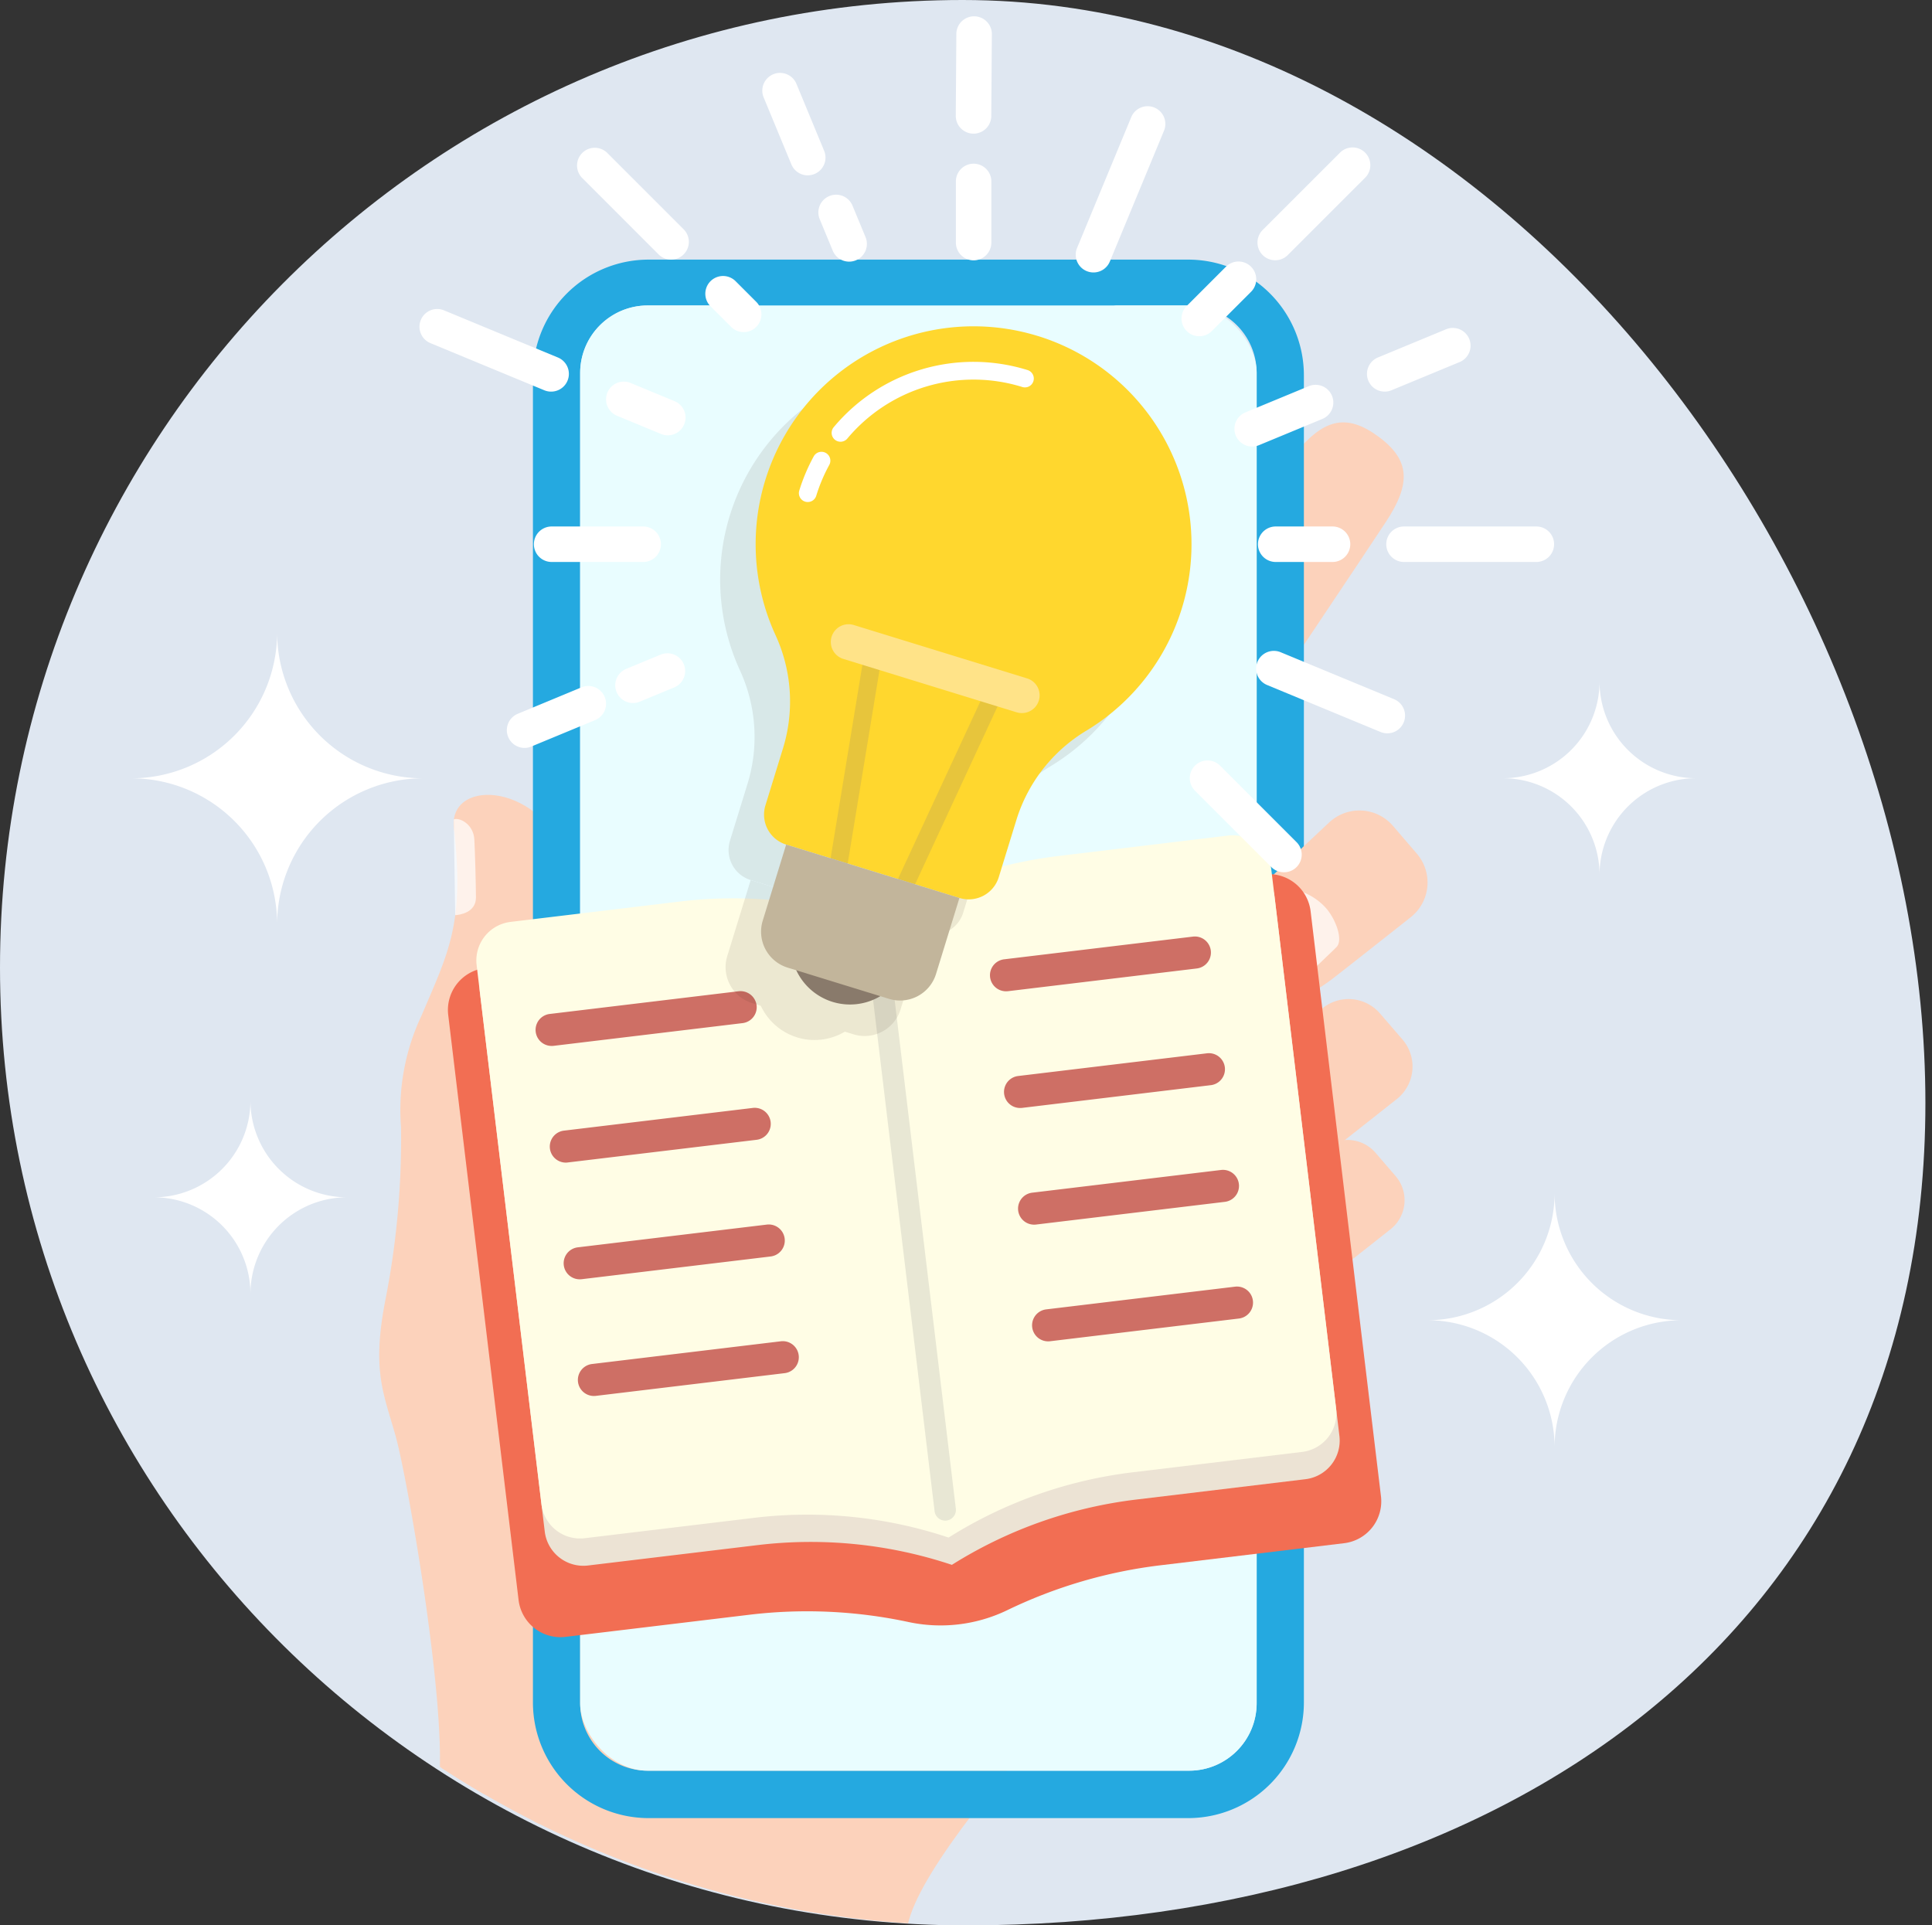<svg xmlns="http://www.w3.org/2000/svg" xmlns:xlink="http://www.w3.org/1999/xlink" width="120.411" height="120" viewBox="0 0 120.411 120"><rect x="0" y="0" width="120.411" height="120" fill="#333333" stroke="none"/><defs><clipPath id="a"><path d="M120.411,1061.9c0,33.137-26.657,51.252-59.794,51.252S.411,1086.585.411,1053.45s26.863-60.3,60-60.3S120.411,1028.76,120.411,1061.9Z" fill="none"/></clipPath></defs><g transform="translate(-2120.277 -1978.963)"><path d="M120,1061.9c0,33.137-26.656,51.252-59.794,51.252S0,1086.585,0,1053.45s26.863-60.3,60-60.3S120,1028.76,120,1061.9Z" transform="translate(2120.277 985.813)" fill="#dfe7f1"/><g transform="translate(2120.277 985.813)"><path d="M99.69,1035.627a6.027,6.027,0,0,0,6.027,6.027,6.026,6.026,0,0,0-6.027,6.021,6.021,6.021,0,0,0-6.021-6.021A6.026,6.026,0,0,0,99.69,1035.627Z" fill="#fff"/></g><g transform="translate(2120.277 985.813)"><path d="M15.609,1061.747a6.029,6.029,0,0,0,6.027,6.027,6.026,6.026,0,0,0-6.027,6.02,6.02,6.02,0,0,0-6.021-6.02A6.026,6.026,0,0,0,15.609,1061.747Z" fill="#fff"/></g><g transform="translate(2120.277 985.813)"><path d="M96.889,1067.513a7.923,7.923,0,0,0,7.922,7.922,7.921,7.921,0,0,0-7.922,7.914,7.914,7.914,0,0,0-7.914-7.914A7.922,7.922,0,0,0,96.889,1067.513Z" fill="#fff"/></g><g transform="translate(2120.277 985.813)"><path d="M17.272,1032.559a9.1,9.1,0,0,0,9.1,9.1,9.1,9.1,0,0,0-9.1,9.087,9.088,9.088,0,0,0-9.088-9.087A9.1,9.1,0,0,0,17.272,1032.559Z" fill="#fff"/></g><g transform="translate(2120.277 985.813)"><g clip-path="url(#a)"><path d="M27.312,1104.695c1.415-6.834-.825-21.184-1.128-29.185-.13-3.413,53.417,4.366,52.113,8.763s-19.756,21.881-21.643,28.529c-.97,3.419-17.243,70.233-17.243,70.233l-34.6-3.287S26.062,1110.718,27.312,1104.695Z" fill="#fcd2bb"/><path d="M63.233,1059.933c2.5-3.421,20.132-29.684,23.153-34.272,1.563-2.374,1.513-3.849-.5-5.317s-3.429-1.066-5.215,1.145c-3.452,4.273-23.108,29.059-25.607,32.48" fill="#fcd2bb"/><path d="M55.068,1053.969a5.056,5.056,0,1,0,7.065-1.1A5.056,5.056,0,0,0,55.068,1053.969Z" fill="#fcd2bb"/><path d="M33.291,1108.169a6.206,6.206,0,0,0-.934-4.186c-.715-1.112-5.687,5.139-5.045.712.668-4.613-1.905-19.355-2.651-22.028s-1.514-4.076-.626-8.576a51.9,51.9,0,0,0,.958-10.693,13.775,13.775,0,0,1,1.279-6.951c1.683-3.961,2.671-5.7,2.038-11.542-.516-3.04,4.541-3.137,6.683.9,1.44,2.716.159,9.092-.293,10.754s-.035,6.016-.028,8.152c.007,2.208,4.209,7.854,5.768,13.868" fill="#fcd2bb"/><path d="M28.281,1044.217c.342-.133,1.234.283,1.283,1.265.052,1.063.091,2.632.1,3.595s-1.042,1.1-1.294,1.112" fill="#fff" opacity="0.7"/><path d="M74.055,1009.331H40.424a7.209,7.209,0,0,0-7.209,7.209v82.716a7.208,7.208,0,0,0,7.209,7.209H74.055a7.209,7.209,0,0,0,7.209-7.209V1016.54A7.21,7.21,0,0,0,74.055,1009.331Zm4.266,89.968a4.211,4.211,0,0,1-4.211,4.211H40.368a4.21,4.21,0,0,1-4.21-4.211v-82.9a4.21,4.21,0,0,1,4.21-4.21h4.565a.566.566,0,0,1,.566.566v.512a2.392,2.392,0,0,0,2.448,2.263H66.679a2.414,2.414,0,0,0,2.365-2.311v-.464a.565.565,0,0,1,.566-.566h4.5a4.21,4.21,0,0,1,4.211,4.21Z" fill="#25a9e0"/><rect width="42.163" height="91.322" rx="4.21" transform="translate(36.158 1012.188)" fill="#e9fdff"/><path d="M86.008,1056.316a2.586,2.586,0,0,0-3.726-.2c-1.9,1.775-3.365,3.156-4.122,3.877-1.99,1.887-2.27,3.283-.7,5.1s2.984,1.747,5.147.06c.825-.642,2.409-1.889,4.446-3.5a2.586,2.586,0,0,0,.357-3.714Z" fill="#fcd2bb"/><path d="M78.709,1064.068a6.459,6.459,0,0,1-1.232-1.986c1.28-.922,2.035-1.545,2.491-1.873s1.564.264,2.14.933,1,1.855.6,2.256-1.12,1.056-2.223,2.184A6.477,6.477,0,0,1,78.709,1064.068Z" fill="#fff" opacity="0.7"/><path d="M86.815,1044.622a2.757,2.757,0,0,0-3.973-.214c-2.022,1.893-3.589,3.366-4.4,4.134-2.122,2.013-2.421,3.5-.749,5.443s3.182,1.862,5.489.064c.88-.684,2.569-2.015,4.742-3.733a2.757,2.757,0,0,0,.38-3.96Z" fill="#fcd2bb"/><path d="M79.032,1052.888a6.877,6.877,0,0,1-1.314-2.117c1.365-.983,2.17-1.648,2.656-2s1.668.281,2.283.994,1.062,1.978.644,2.407-1.195,1.125-2.371,2.328A6.878,6.878,0,0,1,79.032,1052.888Z" fill="#fff" opacity="0.7"/><path d="M85.731,1065a2.306,2.306,0,0,0-3.324-.179c-1.693,1.584-3,2.817-3.68,3.46-1.776,1.684-2.026,2.93-.626,4.556s2.663,1.558,4.593.053c.737-.573,2.151-1.686,3.969-3.124a2.307,2.307,0,0,0,.318-3.314Z" fill="#fcd2bb"/><path d="M79.218,1071.92a5.772,5.772,0,0,1-1.1-1.772c1.143-.824,1.816-1.379,2.223-1.672s1.4.235,1.91.833.889,1.655.54,2.013-1,.942-1.984,1.949A5.75,5.75,0,0,1,79.218,1071.92Z" fill="#fff" opacity="0.7"/><path d="M78.757,1047.648l-11.45,1.377a30.2,30.2,0,0,0-12.465,4.416,30.2,30.2,0,0,0-13.156-1.334l-11.451,1.377a2.631,2.631,0,0,0-2.3,2.926l4.385,36.459a2.63,2.63,0,0,0,2.926,2.3l11.45-1.377a30.2,30.2,0,0,1,9.938.455,9.554,9.554,0,0,0,6.137-.738,30.212,30.212,0,0,1,9.546-2.8l11.451-1.377a2.629,2.629,0,0,0,2.3-2.925l-4.385-36.459A2.63,2.63,0,0,0,78.757,1047.648Z" fill="#f26e53"/><path d="M76.738,1046.931,66.187,1048.2a27.832,27.832,0,0,0-11.486,4.069,27.828,27.828,0,0,0-12.123-1.229l-10.551,1.269a2.425,2.425,0,0,0-2.117,2.7l4.041,33.595a2.425,2.425,0,0,0,2.7,2.117l10.551-1.269a27.817,27.817,0,0,1,12.123,1.229,27.812,27.812,0,0,1,11.485-4.069l10.551-1.269a2.424,2.424,0,0,0,2.117-2.7l-4.04-33.595A2.424,2.424,0,0,0,76.738,1046.931Z" fill="#ece3d4"/><path d="M76.533,1045.229,65.982,1046.5a27.829,27.829,0,0,0-11.486,4.068,27.828,27.828,0,0,0-12.123-1.229l-10.551,1.269a2.423,2.423,0,0,0-2.116,2.7l4.04,33.595a2.424,2.424,0,0,0,2.7,2.117l10.551-1.269a27.831,27.831,0,0,1,12.123,1.229,27.825,27.825,0,0,1,11.486-4.069l10.55-1.269a2.424,2.424,0,0,0,2.117-2.7l-4.04-33.595A2.423,2.423,0,0,0,76.533,1045.229Z" fill="#fffde5"/><path d="M34.4,1058.339a1,1,0,0,1-.118-1.995l11.76-1.414a1.012,1.012,0,0,1,1.112.874,1,1,0,0,1-.874,1.113l-11.76,1.414A.966.966,0,0,1,34.4,1058.339Z" fill="#ce6f65"/><path d="M35.275,1065.611a1,1,0,0,1-.118-1.994l11.761-1.414a1,1,0,1,1,.238,1.986L35.4,1065.6A.966.966,0,0,1,35.275,1065.611Z" fill="#ce6f65"/><path d="M36.15,1072.884a1,1,0,0,1-.118-1.995l11.76-1.415a1,1,0,0,1,.238,1.987l-11.76,1.415A.967.967,0,0,1,36.15,1072.884Z" fill="#ce6f65"/><path d="M37.025,1080.156a1,1,0,0,1-.118-1.994l11.76-1.415a1,1,0,0,1,.238,1.986l-11.76,1.415A.967.967,0,0,1,37.025,1080.156Z" fill="#ce6f65"/><path d="M62.71,1054.933a1,1,0,0,1-.119-1.994l11.76-1.414a1,1,0,1,1,.238,1.986l-11.759,1.415A1.2,1.2,0,0,1,62.71,1054.933Z" fill="#ce6f65"/><path d="M63.585,1062.206a1,1,0,0,1-.119-1.994l11.76-1.414a1,1,0,0,1,.238,1.986L63.705,1062.2A.967.967,0,0,1,63.585,1062.206Z" fill="#ce6f65"/><path d="M64.46,1069.478a1,1,0,0,1-.119-1.994l11.76-1.414a1,1,0,0,1,.238,1.986L64.58,1069.47A.967.967,0,0,1,64.46,1069.478Z" fill="#ce6f65"/><path d="M65.334,1076.751a1,1,0,0,1-.119-1.994l11.76-1.414a1,1,0,1,1,.238,1.986l-11.759,1.414A.966.966,0,0,1,65.334,1076.751Z" fill="#ce6f65"/><path d="M58.909,1087.925a.667.667,0,0,1-.661-.587l-4.281-35.586a.667.667,0,1,1,1.325-.16l4.28,35.585a.668.668,0,0,1-.582.743A.784.784,0,0,1,58.909,1087.925Z" fill="#e8e7d4"/><g opacity="0.1"><path d="M62.462,1016.3a13.581,13.581,0,0,0-16.355,18.612,9.9,9.9,0,0,1,.5,7.03l-1.113,3.612A1.958,1.958,0,0,0,46.786,1048l10.8,3.327a1.958,1.958,0,0,0,2.447-1.3l1.113-3.612a9.9,9.9,0,0,1,4.366-5.532,13.581,13.581,0,0,0-3.049-24.589Z" fill="#3c2415"/><path d="M54.31,1055.312a3.693,3.693,0,1,1-7.058-2.174" fill="#3c2415"/><path d="M0,0H11.3a0,0,0,0,1,0,0V4.956A2.344,2.344,0,0,1,8.956,7.3H2.344A2.344,2.344,0,0,1,0,4.956V0A0,0,0,0,1,0,0Z" transform="translate(46.786 1048.002) rotate(17.12)" fill="#3c2415"/></g><path d="M64.673,1014.089A13.581,13.581,0,0,0,48.318,1032.7a9.9,9.9,0,0,1,.5,7.03l-1.112,3.612A1.956,1.956,0,0,0,49,1045.79l10.8,3.327a1.958,1.958,0,0,0,2.447-1.295l1.113-3.612a9.9,9.9,0,0,1,4.366-5.532,13.581,13.581,0,0,0-3.049-24.589Z" fill="#ffd72e"/><g opacity="0.2"><path d="M56.495,1048.653a.553.553,0,0,1-.5-.785l5.615-12.1a.552.552,0,0,1,1,.465L57,1048.333A.551.551,0,0,1,56.495,1048.653Z" fill="#897d71"/></g><g opacity="0.2"><path d="M52.3,1047.36a.545.545,0,0,1-.09-.007.554.554,0,0,1-.456-.635l2.164-13.161a.561.561,0,0,1,.635-.456.554.554,0,0,1,.456.636l-2.164,13.16A.553.553,0,0,1,52.3,1047.36Z" fill="#897d71"/></g><path d="M63.686,1037.593a1.114,1.114,0,0,1-.325-.048l-10.8-3.327a1.105,1.105,0,0,1,.65-2.113l10.8,3.326a1.105,1.105,0,0,1-.325,2.162Z" fill="#ffe388"/><path d="M56.521,1053.1a3.693,3.693,0,1,1-7.058-2.174" fill="#897a6b"/><path d="M0,0H11.3a0,0,0,0,1,0,0V4.956A2.344,2.344,0,0,1,8.956,7.3H2.344A2.344,2.344,0,0,1,0,4.956V0A0,0,0,0,1,0,0Z" transform="translate(48.997 1045.791) rotate(17.12)" fill="#c2b59b"/><path d="M52.385,1020.681a.552.552,0,0,1-.423-.908,11.352,11.352,0,0,1,12.059-3.565.553.553,0,1,1-.326,1.056,10.253,10.253,0,0,0-10.886,3.22A.552.552,0,0,1,52.385,1020.681Z" fill="#fff"/><path d="M50.343,1024.439a.585.585,0,0,1-.163-.024.554.554,0,0,1-.365-.692,11.529,11.529,0,0,1,.894-2.118.553.553,0,1,1,.97.531,10.284,10.284,0,0,0-.807,1.914A.554.554,0,0,1,50.343,1024.439Z" fill="#fff"/><path d="M60.675,1009.376a1.106,1.106,0,0,1-1.1-1.106v-3.812a1.105,1.105,0,1,1,2.211,0v3.812A1.106,1.106,0,0,1,60.675,1009.376Z" fill="#fff"/><path d="M40.053,1028.175H34.347a1.106,1.106,0,0,1,0-2.211h5.706a1.106,1.106,0,1,1,0,2.211Z" fill="#fff"/><path d="M83.016,1028.175H79.474a1.106,1.106,0,0,1,0-2.211h3.542a1.106,1.106,0,1,1,0,2.211Z" fill="#fff"/><path d="M95.786,1028.175H87.471a1.106,1.106,0,0,1,0-2.211h8.315a1.106,1.106,0,0,1,0,2.211Z" fill="#fff"/><path d="M74.744,1014.106a1.105,1.105,0,0,1-.782-1.887l2.422-2.423a1.106,1.106,0,1,1,1.565,1.562l-2.423,2.424A1.1,1.1,0,0,1,74.744,1014.106Z" fill="#fff"/><path d="M79.478,1009.371a1.105,1.105,0,0,1-.781-1.888l4.843-4.842a1.106,1.106,0,0,1,1.562,1.565l-4.843,4.842A1.1,1.1,0,0,1,79.478,1009.371Z" fill="#fff"/><path d="M46.35,1013.848a1.1,1.1,0,0,1-.781-.323l-1.308-1.307a1.106,1.106,0,0,1,1.563-1.564l1.307,1.307a1.105,1.105,0,0,1-.781,1.887Z" fill="#fff"/><path d="M80.017,1047.515a1.1,1.1,0,0,1-.781-.324l-4.759-4.759a1.1,1.1,0,0,1,1.563-1.562l4.758,4.759a1.1,1.1,0,0,1-.781,1.886Z" fill="#fff"/><path d="M41.828,1009.33a1.1,1.1,0,0,1-.782-.324l-4.758-4.759a1.1,1.1,0,0,1,1.562-1.563l4.759,4.759a1.106,1.106,0,0,1-.781,1.887Z" fill="#fff"/><path d="M60.675,1001.48h-.007a1.106,1.106,0,0,1-1.1-1.113l.036-5.1a1.105,1.105,0,0,1,1.106-1.1h.007a1.106,1.106,0,0,1,1.1,1.113l-.036,5.1A1.105,1.105,0,0,1,60.675,1001.48Z" fill="#fff"/><path d="M50.343,1004.079a1.106,1.106,0,0,1-1.021-.683l-1.738-4.2a1.106,1.106,0,0,1,2.043-.846l1.738,4.2a1.106,1.106,0,0,1-1.022,1.528Z" fill="#fff"/><path d="M52.922,1009.457a1.106,1.106,0,0,1-1.021-.683l-.823-1.987a1.106,1.106,0,0,1,2.043-.846l.823,1.987a1.106,1.106,0,0,1-1.022,1.529Z" fill="#fff"/><path d="M32.692,1039.765a1.106,1.106,0,0,1-.423-2.127L36.216,1036a1.106,1.106,0,1,1,.846,2.043l-3.947,1.635A1.086,1.086,0,0,1,32.692,1039.765Z" fill="#fff"/><path d="M39.449,1036.967a1.106,1.106,0,0,1-.423-2.127l2.174-.9a1.106,1.106,0,0,1,.846,2.043l-2.174.9A1.11,1.11,0,0,1,39.449,1036.967Z" fill="#fff"/><path d="M78.043,1020.98a1.105,1.105,0,0,1-.423-2.127l3.951-1.635a1.105,1.105,0,1,1,.846,2.042l-3.952,1.636A1.085,1.085,0,0,1,78.043,1020.98Z" fill="#fff"/><path d="M86.3,1017.558a1.106,1.106,0,0,1-.423-2.127l4.273-1.769a1.106,1.106,0,0,1,.846,2.043l-4.273,1.769A1.086,1.086,0,0,1,86.3,1017.558Z" fill="#fff"/><path d="M68.15,1010.131a1.105,1.105,0,0,1-1.021-1.529l3.375-8.15a1.105,1.105,0,1,1,2.042.846l-3.375,8.15A1.1,1.1,0,0,1,68.15,1010.131Z" fill="#fff"/><path d="M41.623,1020.282a1.082,1.082,0,0,1-.423-.084l-2.771-1.147a1.106,1.106,0,0,1,.846-2.043l2.771,1.147a1.106,1.106,0,0,1-.423,2.127Z" fill="#fff"/><path d="M86.462,1038.855a1.085,1.085,0,0,1-.422-.084l-7.07-2.928a1.105,1.105,0,0,1,.846-2.042l7.069,2.927a1.105,1.105,0,0,1-.423,2.127Z" fill="#fff"/><path d="M34.347,1017.558a1.093,1.093,0,0,1-.423-.084l-7.07-2.927a1.106,1.106,0,1,1,.846-2.043l7.07,2.927a1.105,1.105,0,0,1-.423,2.127Z" fill="#fff"/><path d="M62.2,1022.111a5.188,5.188,0,1,0,3.431,6.485A5.186,5.186,0,0,0,62.2,1022.111Z" fill="#ffd72e"/></g></g></g></svg>